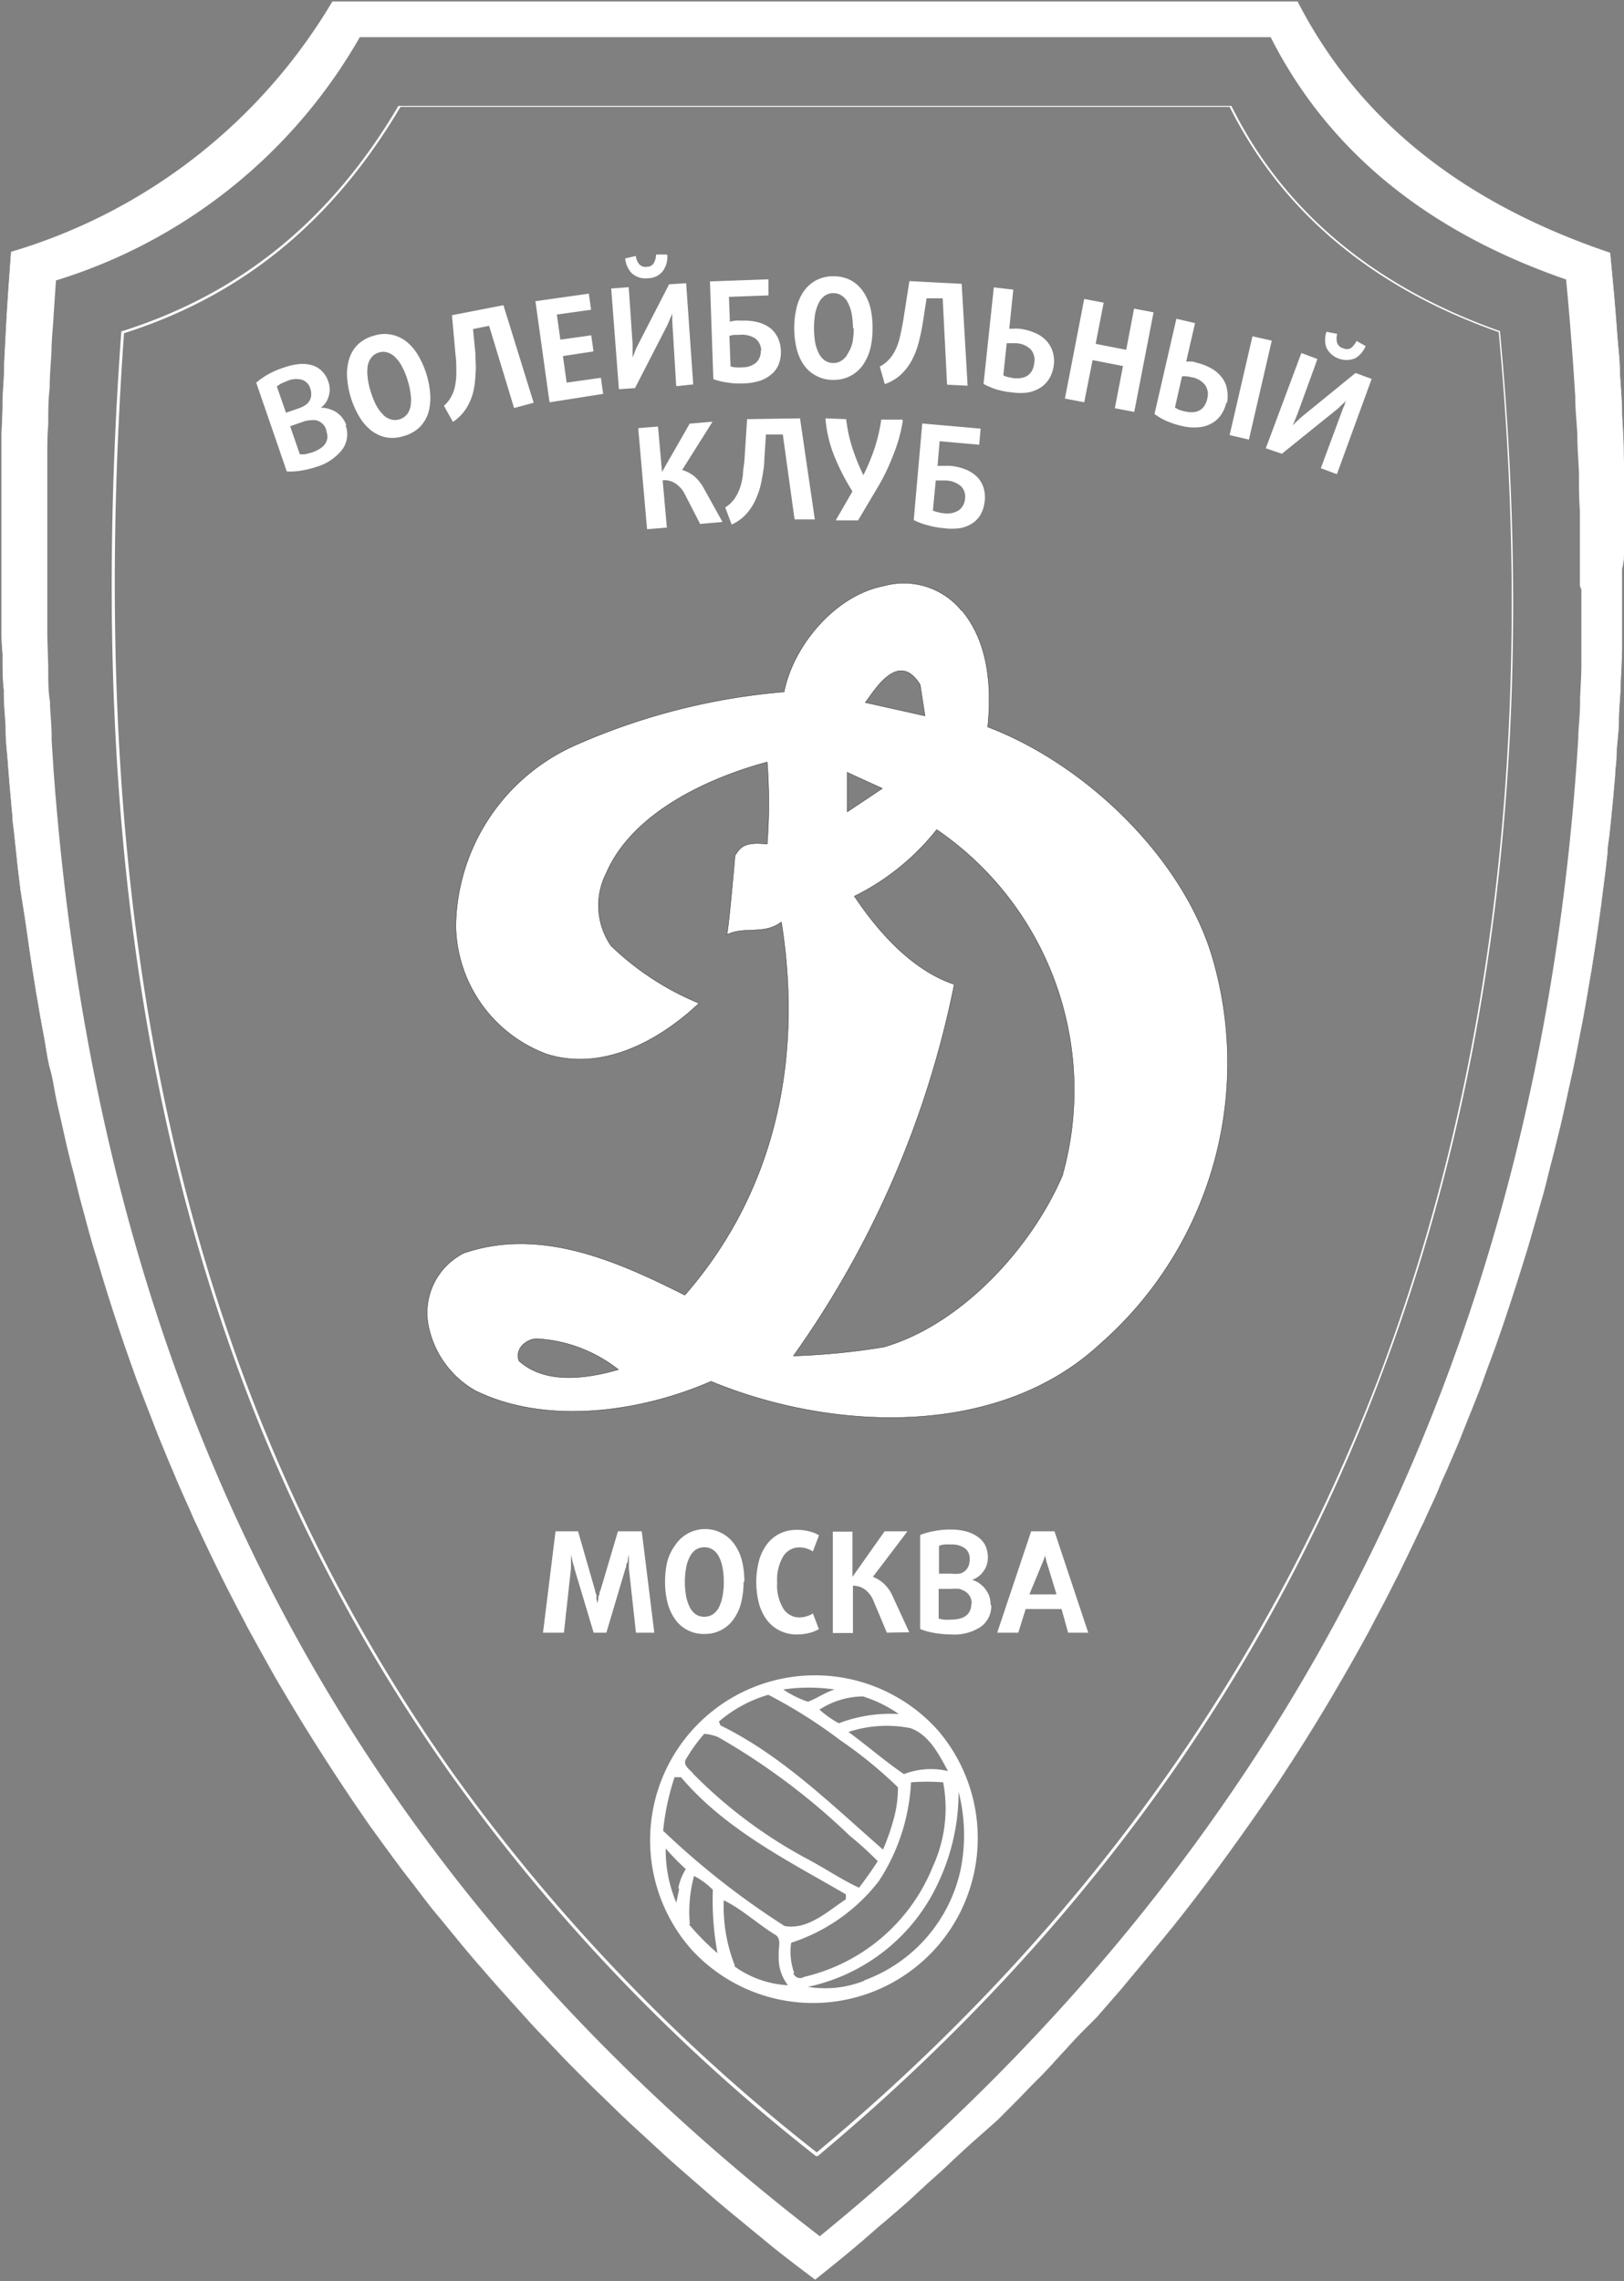 <?xml version="1.0" encoding="UTF-8"?> <svg xmlns="http://www.w3.org/2000/svg" viewBox="0 0 100.97 141.77"><rect x="0" y="0" width="100.97" height="141.77" fill="#808080" stroke="none"/> <defs> <style>.cls-1,.cls-4{fill:none;}.cls-1{stroke:#f2f3fb;stroke-width:0.03px;}.cls-1,.cls-2,.cls-4{fill-rule:evenodd;}.cls-2,.cls-3{fill:#fff;}.cls-4{stroke:#1a1a18;stroke-miterlimit:22.93;stroke-width:0.02px;}</style> </defs> <g id="Слой_2" data-name="Слой 2"> <g id="_1" data-name="1"> <path class="cls-1" d="M101,33.22V33l0-2.3v-.11c0-.78,0-1.56-.06-2.35v-.11c0-.8-.06-1.59-.1-2.39V25.7c0-.81-.08-1.62-.13-2.44v0c0-.82-.11-1.65-.17-2.48v0c-.06-.83-.13-1.67-.2-2.51h0q-.12-1.26-.24-2.55c-8.88-3-15.52-8-19.43-15.61H20.67A34.66,34.66,0,0,1,.7,15.66C.64,16.43.59,17.19.53,18V18c-.05.76-.1,1.52-.14,2.27v0L.27,22.56v.08c0,.73-.07,1.46-.1,2.19V25c0,.72-.05,1.44-.07,2.16v.11c0,.72,0,1.43,0,2.15v.15c0,.71,0,1.42,0,2.13v.17c0,.68,0,1.37,0,2.05v.21c0,.69,0,1.37,0,2.06v.22c0,.66,0,1.33,0,2v.22c0,.68,0,1.34.07,2v.26c0,.66,0,1.32.08,2l0,.25c0,.65.07,1.3.11,2v.27c0,.65.09,1.31.14,2h0c.08,1.1.18,2.19.28,3.28,0,.37.08.75.11,1.12.08.71.15,1.42.23,2.13.05.45.11.9.16,1.35L1.55,57l.21,1.44c.08.59.17,1.17.26,1.76l.24,1.5c.1.55.19,1.11.29,1.67s.19,1,.28,1.54S3,66,3.15,66.53s.21,1,.32,1.57.22,1,.34,1.54l.36,1.6c.12.49.24,1,.37,1.47s.27,1.09.41,1.64.25.91.37,1.37.31,1.14.47,1.7c.11.37.23.74.34,1.11q1,3.38,2.19,6.68c.12.34.24.69.37,1,.22.6.46,1.2.69,1.8l.44,1.14.72,1.75c.17.39.33.77.49,1.16.25.57.5,1.14.76,1.71.1.23.2.47.3.69s.14.28.2.42c.35.75.71,1.51,1.07,2.25l.45.92c.39.78.79,1.55,1.19,2.32.15.27.28.54.43.82q.68,1.24,1.38,2.49l.33.59c.59,1,1.18,2,1.8,3l0,0q1.91,3.09,4,6.1l.39.54q.86,1.19,1.74,2.37l.67.86c.51.67,1,1.34,1.57,2l.82,1c.5.61,1,1.22,1.52,1.82l.94,1.08q.75.85,1.53,1.71l1,1.11,1.56,1.64c.36.38.72.75,1.09,1.12.53.54,1.07,1.07,1.62,1.6l1.13,1.1c.56.54,1.13,1.06,1.71,1.59l1.16,1.07c.6.54,1.21,1.07,1.83,1.61l1.15,1c.68.59,1.39,1.16,2.09,1.74l1,.82c1,.84,2.12,1.68,3.22,2.51,1-.8,2-1.6,2.94-2.41l.94-.82c.65-.55,1.29-1.09,1.92-1.65l1.08-1c.57-.52,1.14-1,1.7-1.56l1.09-1L62,131.76l1.07-1.07c.52-.52,1-1.05,1.55-1.58.35-.36.69-.71,1-1.07.52-.55,1-1.1,1.54-1.66l1-1,1.56-1.79.83-1c.56-.66,1.11-1.34,1.66-2l.64-.78c.7-.87,1.38-1.75,2.05-2.64l.16-.21c1.49-2,2.91-4,4.27-6l.38-.58c.53-.81,1.06-1.63,1.57-2.45l.51-.82c.46-.76.92-1.51,1.36-2.28l.54-.93c.42-.73.84-1.48,1.25-2.23.18-.32.35-.65.53-1q.6-1.11,1.17-2.25c.17-.33.34-.65.5-1,.38-.78.76-1.55,1.12-2.33.1-.21.21-.41.3-.62l.18-.4c.24-.53.48-1,.71-1.58s.39-.88.58-1.33.46-1.06.68-1.59l.54-1.36c.22-.53.43-1.07.64-1.6s.35-.94.52-1.41.4-1.06.59-1.6.39-1.12.58-1.68c.29-.87.57-1.73.85-2.61.17-.55.35-1.11.52-1.67s.29-1,.44-1.51.31-1.1.47-1.65.27-1,.4-1.53.29-1.12.43-1.69.25-1,.37-1.51.27-1.19.4-1.79.22-1,.32-1.45c.14-.66.27-1.33.4-2,.08-.43.17-.86.25-1.29.18-1,.35-2,.52-3l.09-.57c.16-1,.32-2.09.46-3.14.06-.39.1-.77.15-1.16.1-.76.2-1.53.28-2.3,0-.43.1-.88.14-1.32.08-.73.15-1.46.22-2.19l.12-1.37c0-.32.06-.65.08-1h0c0-.7.11-1.39.15-2.09l0-.23c0-.7.08-1.4.11-2.11v-.25q.06-1.06.09-2.13v-.22c0-.72,0-1.44,0-2.17v-.22c0-.74,0-1.47,0-2.21v-.18C101,34.71,101,34,101,33.22Z"></path> <path class="cls-2" d="M101,33.22V33l0-2.3v-.11c0-.78,0-1.56-.06-2.35v-.11c0-.8-.06-1.59-.1-2.39V25.7c0-.81-.08-1.62-.13-2.44v0c0-.82-.11-1.65-.17-2.48v0c-.06-.83-.13-1.67-.2-2.51h0q-.12-1.26-.24-2.55c-8.88-3-15.52-8-19.43-15.61H20.67A34.66,34.66,0,0,1,.7,15.66C.64,16.43.59,17.19.53,18V18c-.05.76-.1,1.52-.14,2.27v0L.27,22.56v.08c0,.73-.07,1.46-.1,2.19V25c0,.72-.05,1.44-.07,2.16v.11c0,.72,0,1.43,0,2.15v.15c0,.71,0,1.42,0,2.13v.17c0,.68,0,1.37,0,2.05v.21c0,.69,0,1.37,0,2.06v.22c0,.66,0,1.33,0,2v.22c0,.68,0,1.34.07,2v.26c0,.66,0,1.32.08,2l0,.25c0,.65.07,1.3.11,2v.27c0,.65.09,1.31.14,2h0c.08,1.1.18,2.19.28,3.28,0,.37.08.75.11,1.12.08.71.15,1.42.23,2.13.05.45.11.9.16,1.35L1.55,57l.21,1.44c.08.59.17,1.17.26,1.76l.24,1.5c.1.55.19,1.11.29,1.67s.19,1,.28,1.54S3,66,3.15,66.53s.21,1,.32,1.57.22,1,.34,1.54l.36,1.6c.12.49.24,1,.37,1.47s.27,1.09.41,1.64.25.91.37,1.37.31,1.14.47,1.7c.11.37.23.74.34,1.11q1,3.38,2.19,6.68c.12.34.24.69.37,1,.22.6.46,1.2.69,1.8l.44,1.14.72,1.75c.17.39.33.77.49,1.16.25.57.5,1.14.76,1.71.1.23.2.47.3.69s.14.28.2.42c.35.75.71,1.51,1.07,2.25l.45.92c.39.78.79,1.55,1.19,2.32.15.27.28.54.43.82q.68,1.24,1.38,2.49l.33.59c.59,1,1.18,2,1.8,3l0,0q1.91,3.09,4,6.1l.39.54q.86,1.19,1.74,2.37l.67.86c.51.67,1,1.34,1.57,2l.82,1c.5.61,1,1.22,1.52,1.82l.94,1.08q.75.85,1.53,1.71l1,1.11,1.56,1.64c.36.38.72.75,1.09,1.12.53.54,1.07,1.07,1.62,1.6l1.13,1.1c.56.54,1.13,1.06,1.71,1.59l1.16,1.07c.6.54,1.21,1.07,1.83,1.61l1.15,1c.68.59,1.39,1.16,2.09,1.74l1,.82c1,.84,2.12,1.68,3.22,2.51,1-.8,2-1.6,2.94-2.41l.94-.82c.65-.55,1.29-1.09,1.92-1.65l1.08-1c.57-.52,1.14-1,1.7-1.56l1.09-1L62,131.76l1.07-1.07c.52-.52,1-1.05,1.55-1.58.35-.36.69-.71,1-1.07.52-.55,1-1.1,1.54-1.66l1-1,1.56-1.79.83-1c.56-.66,1.11-1.34,1.66-2l.64-.78c.7-.87,1.38-1.75,2.05-2.64l.16-.21c1.49-2,2.91-4,4.27-6l.38-.58c.53-.81,1.06-1.63,1.57-2.45l.51-.82c.46-.76.92-1.51,1.36-2.28l.54-.93c.42-.73.84-1.48,1.25-2.23.18-.32.35-.65.53-1q.6-1.11,1.17-2.25c.17-.33.34-.65.5-1,.38-.78.76-1.55,1.12-2.33.1-.21.21-.41.3-.62l.18-.4c.24-.53.48-1,.71-1.58s.39-.88.58-1.33.46-1.06.68-1.59l.54-1.36c.22-.53.43-1.07.64-1.6s.35-.94.52-1.41.4-1.06.59-1.6.39-1.12.58-1.68c.29-.87.57-1.73.85-2.61.17-.55.35-1.11.52-1.67s.29-1,.44-1.51.31-1.1.47-1.65.27-1,.4-1.53.29-1.12.43-1.69.25-1,.37-1.51.27-1.19.4-1.79.22-1,.32-1.45c.14-.66.27-1.33.4-2,.08-.43.17-.86.25-1.29.18-1,.35-2,.52-3l.09-.57c.16-1,.32-2.09.46-3.14.06-.39.1-.77.15-1.16.1-.76.2-1.53.28-2.3,0-.43.1-.88.14-1.32.08-.73.15-1.46.22-2.19l.12-1.37c0-.32.06-.65.08-1h0c0-.7.11-1.39.15-2.09l0-.23c0-.7.08-1.4.11-2.11v-.25q.06-1.06.09-2.13v-.22c0-.72,0-1.44,0-2.17v-.22c0-.74,0-1.47,0-2.21v-.18C101,34.71,101,34,101,33.22Zm-2.68,3.43c0,.72,0,1.43,0,2.13V39c0,.7,0,1.4,0,2.09v.21c0,.69-.05,1.38-.08,2.06v.24c0,.68-.07,1.36-.11,2v.23c-2.39,39-18.64,69.88-47.16,93.15C19.23,114.6,5.93,83.27,3.33,47.87h0L3.21,46l0-.26c0-.63-.07-1.25-.1-1.88l0-.24C3,43,3,42.33,3,41.7v-.25l-.06-1.93V39.3c0-.64,0-1.28,0-1.92v-.22c0-.66,0-1.32,0-2V32.84c0-.69,0-1.37,0-2.06v-.14c0-.69,0-1.39,0-2.08v-.11c0-.69,0-1.38.06-2.07v-.14c0-.7,0-1.41.09-2.12v-.07c0-.72.07-1.44.11-2.16v0c0-.73.09-1.47.13-2.2v-.05l.15-2.21A32.88,32.88,0,0,0,22.37,2.31H79C82.7,9.6,89,14.48,97.37,17.37c.08.82.15,1.64.22,2.46h0c.07.82.13,1.62.19,2.43v0c.06.8.11,1.6.16,2.4v0c0,.79.09,1.58.13,2.36v.06c0,.77.07,1.54.1,2.31v.11c0,.76,0,1.51.06,2.26v.11l0,2.21v.19c0,.72,0,1.44,0,2.15Z"></path> <path class="cls-3" d="M50.79,134l-.06,0A115.55,115.55,0,0,1,28,110.25,107.17,107.17,0,0,1,14.1,83.11C7.92,65.22,5.78,44.79,7.54,20.64v-.06l.06,0c7.35-2.32,13-6.91,17.17-14l0,0H76.56l0,0c3.23,6.53,8.85,11.23,16.7,14l0,0v.06c2.29,24.2-.23,46.1-7.48,65.09C78.78,104.27,67,120.5,50.84,134ZM7.71,20.71C6,44.81,8.1,65.2,14.26,83.05a107.12,107.12,0,0,0,13.86,27.09,115.27,115.27,0,0,0,22.66,23.63c16.11-13.42,27.86-29.62,34.93-48.13,7.23-19,9.74-40.8,7.47-65-7.85-2.76-13.47-7.47-16.73-14H24.9C20.68,13.78,15.06,18.37,7.71,20.71Z"></path> <path class="cls-2" d="M58.34,107.57A10.24,10.24,0,1,0,43,121.17a10.25,10.25,0,0,0,16.33-1.65A10.29,10.29,0,0,0,58.34,107.57Zm.6,2.5a4.65,4.65,0,0,0-2.74.19c-1.19-.81-2.28-1.77-3.45-2.62a7.63,7.63,0,0,1,3.85-.24C57.78,107.82,58.38,109.05,58.94,110.07Zm-3-3.54a9,9,0,0,0-3.79.57,6.35,6.35,0,0,1-1.2-.85,5.09,5.09,0,0,1,2.7-.82A8.2,8.2,0,0,1,55.89,106.53Zm-4-1.54c-.61.16-1.12.56-1.71.77A6.15,6.15,0,0,1,48.7,105,10.94,10.94,0,0,1,51.88,105Zm-4.15.35a31.16,31.16,0,0,1,4.45,2.81,27.32,27.32,0,0,1,3.59,2.93,7.56,7.56,0,0,1-.21,1.76,14.18,14.18,0,0,1-.72,2.11c-3.19-2.78-6.27-5.84-10.11-7.72l-.09-.24A8.26,8.26,0,0,1,47.73,105.34Zm-3.95,2.42a2.83,2.83,0,0,1,.81.2,41.61,41.61,0,0,1,8.17,6.12,20.39,20.39,0,0,1,1.75,1.59c-.36.57-.75,1.11-1.16,1.65-1.06-.49-2-1.13-3.05-1.7a29.41,29.41,0,0,1-7.25-5.37c-.19-.27-.61-.47-.5-.85A10.33,10.33,0,0,1,43.78,107.76Zm-1.84,2.69h.34c2.75,3.25,6.63,5.18,10.25,7.28,0,.08,0,.24,0,.31-1.13.74-2.36,1.92-3.81,1.66a49.6,49.6,0,0,1-7.55-5.92A15.3,15.3,0,0,1,41.94,110.45Zm.23,6.92-.18.88a8.34,8.34,0,0,1-.66-3.37,13.75,13.75,0,0,0,1.25,1.28A3.4,3.4,0,0,0,42.17,117.37Zm.66,2.22a8.61,8.61,0,0,1,.26-3,4.48,4.48,0,0,1,1.17.86,18,18,0,0,0,.29,3.94A15.08,15.08,0,0,1,42.83,119.59Zm2.81,2.6A10,10,0,0,1,45,118.1c1.14.56,2.08,1.45,3.16,2.12.49.25.2.86.26,1.28a2.72,2.72,0,0,0,.57,1.88A6.22,6.22,0,0,1,45.64,122.19Zm3.68.43a3.86,3.86,0,0,1-.19-1.88,11.29,11.29,0,0,0,5.45-3.83,12.28,12.28,0,0,0,2-6.14,12.83,12.83,0,0,1,2,0A8.65,8.65,0,0,1,58,116a11.42,11.42,0,0,1-8,6.86A.45.45,0,0,1,49.32,122.62Zm4.38.47a6.56,6.56,0,0,1-3.53.39A11.58,11.58,0,0,0,58.34,117a13.2,13.2,0,0,0,1.26-5.64,10.86,10.86,0,0,1,.13,4.81A9.45,9.45,0,0,1,53.7,123.09Z"></path> <path class="cls-2" d="M84.91,21.49a1.53,1.53,0,0,1-.66.78,1.41,1.41,0,0,1-1.78-.65,1.54,1.54,0,0,1,0-1l.67.13a1,1,0,0,0,0,.57.51.51,0,0,0,.36.32.53.53,0,0,0,.48,0,1.23,1.23,0,0,0,.36-.45l.59.33ZM82.12,29.1l1,.37,2.16-5.92-1-.37L81,25.85l-.23.2-.19.18-.19.19h0c0-.07.07-.16.1-.25s.07-.16.1-.25.08-.19.11-.28l1.21-3.33-1-.37L78.7,27.86l1,.34,3.4-2.74a2.09,2.09,0,0,0,.22-.2l.19-.18a1.7,1.7,0,0,0,.19-.19h0a1.73,1.73,0,0,0-.1.24c0,.08-.07.16-.1.25L82.12,29.1Zm-7.06-4.33a1,1,0,0,0-.14-.85,1.35,1.35,0,0,0-.86-.48,1.54,1.54,0,0,0-.31-.05,1.19,1.19,0,0,0-.26,0l-.44,1.94a1.42,1.42,0,0,0,.25.13,1.8,1.8,0,0,0,.33.1c.79.19,1.27-.08,1.43-.78Zm1.18.27a2.14,2.14,0,0,1-.35.78,1.69,1.69,0,0,1-.59.51,2,2,0,0,1-.84.23,3.25,3.25,0,0,1-1-.09,5.45,5.45,0,0,1-.94-.31,4,4,0,0,1-.74-.43l1.36-5.92,1.16.27-.55,2.39H74c.11,0,.23,0,.34.06a3.47,3.47,0,0,1,1,.38,2.18,2.18,0,0,1,.65.58,1.63,1.63,0,0,1,.3.72,2.28,2.28,0,0,1,0,.82Zm.21,2,1.42-6.14,1.2.27-1.42,6.15-1.2-.28Zm-7.14-1.65.51-2.64-1.89-.37L67.41,25l-1.2-.23,1.2-6.19,1.21.23-.5,2.56,1.9.37.49-2.56,1.21.23-1.2,6.19-1.21-.23Zm-5-2.86a1,1,0,0,0-.23-.82,1.4,1.4,0,0,0-.92-.38h-.31l-.26,0-.21,2a1.18,1.18,0,0,0,.27.1l.35.07c.8.08,1.24-.24,1.31-1Zm1.21.13a2.14,2.14,0,0,1-.25.81,1.76,1.76,0,0,1-.53.59,2.32,2.32,0,0,1-.8.33,3.61,3.61,0,0,1-1,0,5.32,5.32,0,0,1-1-.19,4.81,4.81,0,0,1-.79-.34l.64-6L63,18l-.25,2.43H63a2,2,0,0,1,.35,0,3.3,3.3,0,0,1,1,.26,2.08,2.08,0,0,1,.71.49,1.86,1.86,0,0,1,.39.68,2,2,0,0,1,.07.82Zm-6.64,1.2-.27-5.32-1,0-.24,1.55c-.07.43-.16.84-.26,1.23a5.05,5.05,0,0,1-.43,1.09,3.37,3.37,0,0,1-.67.87,2.78,2.78,0,0,1-1,.59l-.31-1.09a2,2,0,0,0,.6-.47,2.5,2.5,0,0,0,.41-.64,3.94,3.94,0,0,0,.26-.82c.07-.29.13-.61.19-.95l.38-2.43,3.25.17.37,6.33-1.26-.06Zm-5.85-3.47a4.82,4.82,0,0,0-.08-.89,2.36,2.36,0,0,0-.23-.68,1.1,1.1,0,0,0-.38-.44.87.87,0,0,0-.52-.16.91.91,0,0,0-.54.16,1.16,1.16,0,0,0-.37.44,2.7,2.7,0,0,0-.23.68,5.69,5.69,0,0,0,0,1.78,2.7,2.7,0,0,0,.23.68,1.16,1.16,0,0,0,.37.44.91.91,0,0,0,.54.16.87.87,0,0,0,.52-.16,1.1,1.1,0,0,0,.38-.44A2.36,2.36,0,0,0,53,21.3a4.82,4.82,0,0,0,.08-.89Zm1.22,0a5.18,5.18,0,0,1-.14,1.28,3.18,3.18,0,0,1-.45,1,2.15,2.15,0,0,1-.76.68,2.21,2.21,0,0,1-1.08.26,2.16,2.16,0,0,1-1.08-.26,2.1,2.1,0,0,1-.77-.68,3,3,0,0,1-.44-1,5.54,5.54,0,0,1,0-2.56,3,3,0,0,1,.44-1,2.22,2.22,0,0,1,.77-.69,2.27,2.27,0,0,1,1.08-.25,2.33,2.33,0,0,1,1.08.25,2.28,2.28,0,0,1,.76.69,3.18,3.18,0,0,1,.45,1,5.18,5.18,0,0,1,.14,1.28Zm-6.92,1.41a1,1,0,0,0-.35-.75,1.52,1.52,0,0,0-1-.24l-.35,0-.28.06.07,1.9a1.22,1.22,0,0,0,.31.06,1.7,1.7,0,0,0,.39,0,1.31,1.31,0,0,0,.9-.3,1,1,0,0,0,.28-.79Zm1.22,0a2.07,2.07,0,0,1-.12.8,1.51,1.51,0,0,1-.43.63,2.12,2.12,0,0,1-.74.43,3.62,3.62,0,0,1-1.06.17,4.57,4.57,0,0,1-1-.06,3.76,3.76,0,0,1-.85-.21l-.21-6.07,3.64-.13,0,1-2.46.09L45.38,20a1.68,1.68,0,0,1,.33-.07,2.77,2.77,0,0,1,.42,0,3.31,3.31,0,0,1,1,.1,2.12,2.12,0,0,1,.77.37,1.76,1.76,0,0,1,.47.61,2.09,2.09,0,0,1,.18.81Zm-7.06-5.94a1.5,1.5,0,0,1-.29,1,1.17,1.17,0,0,1-.91.43,1.24,1.24,0,0,1-1-.3,1.52,1.52,0,0,1-.42-.93l.66-.15a1,1,0,0,0,.22.52.51.51,0,0,0,.46.15.5.5,0,0,0,.43-.21,1.13,1.13,0,0,0,.15-.55l.67,0Zm.55,8.1L41.8,20a2.62,2.62,0,0,1,0-.27,2.35,2.35,0,0,1,0-.26h0a2.6,2.6,0,0,1-.1.25l-.1.24-.12.27-2,3.89-1,.07L38,17.93l1.09-.08.24,3.53c0,.1,0,.2,0,.3s0,.19,0,.27,0,.19,0,.27h0l.1-.25.09-.24.13-.27,1.95-3.79,1.06-.07.44,6.29L42.07,24Zm-7.88,1-.87-6.24,3.32-.47.14,1-2.13.3.22,1.56,1.92-.27.14,1L35,22.13l.23,1.65,2.13-.3.14,1L34.19,25Zm-2.2.39-1.55-5.1-1,.2L29.56,22c0,.43.05.85,0,1.26a5.32,5.32,0,0,1-.15,1.15,3.52,3.52,0,0,1-.44,1,2.84,2.84,0,0,1-.81.81l-.56-1a2,2,0,0,0,.47-.6,2.24,2.24,0,0,0,.24-.73,3.87,3.87,0,0,0,.06-.85c0-.3,0-.63-.05-1l-.22-2.45,3.2-.62,1.88,6.06L32,25.35Zm-6.62-1.72a4.42,4.42,0,0,1,.19.87,2.41,2.41,0,0,1,0,.72,1.2,1.2,0,0,1-.23.54,1,1,0,0,1-.46.3.86.86,0,0,1-.55,0,1,1,0,0,1-.49-.31,2.48,2.48,0,0,1-.42-.58,5,5,0,0,1-.33-.83,4.42,4.42,0,0,1-.19-.87,2.81,2.81,0,0,1,0-.72,1.22,1.22,0,0,1,.23-.53.88.88,0,0,1,.46-.31.86.86,0,0,1,.55,0,1.13,1.13,0,0,1,.49.31,2.36,2.36,0,0,1,.42.59,4.12,4.12,0,0,1,.33.82Zm1.18-.36A5.54,5.54,0,0,0,26,22.09a3.11,3.11,0,0,0-.73-.86,2.2,2.2,0,0,0-.93-.43,2.14,2.14,0,0,0-1.11.07,2.28,2.28,0,0,0-1,.56,2.13,2.13,0,0,0-.52.88,3.08,3.08,0,0,0-.13,1.12,5.41,5.41,0,0,0,.23,1.27,5.54,5.54,0,0,0,.52,1.18,3.13,3.13,0,0,0,.73.86,2.35,2.35,0,0,0,.93.44,2.25,2.25,0,0,0,1.11-.08,2.28,2.28,0,0,0,1-.56,2.26,2.26,0,0,0,.53-.88,3.33,3.33,0,0,0,.12-1.12,5.5,5.5,0,0,0-.23-1.27Zm-6.23,3.46a.88.88,0,0,0-.63-.61,1.51,1.51,0,0,0-.37,0,1.62,1.62,0,0,0-.5.11l-.75.26.6,1.74a1.55,1.55,0,0,0,.34,0l.39-.1c.82-.28,1.13-.73.92-1.34Zm-1-2.59a.81.81,0,0,0-.49-.53,1.4,1.4,0,0,0-.93.06l-.38.16-.28.18.57,1.64.73-.25a1.89,1.89,0,0,0,.47-.22.75.75,0,0,0,.25-.25.85.85,0,0,0,.12-.36,1.09,1.09,0,0,0-.06-.43Zm2.19,2.27a1.61,1.61,0,0,1-.16,1.47A3.11,3.11,0,0,1,19.72,29a6.3,6.3,0,0,1-1,.25,4.13,4.13,0,0,1-.89.05l-1.9-5.52a5.12,5.12,0,0,1,.73-.51,5.27,5.27,0,0,1,1-.43,4,4,0,0,1,1-.22,2.25,2.25,0,0,1,.81.1,1.43,1.43,0,0,1,.58.38,1.62,1.62,0,0,1,.36.61,1.47,1.47,0,0,1,.09.5,1.44,1.44,0,0,1-.08.46,1.18,1.18,0,0,1-.19.39,1.28,1.28,0,0,1-.29.28v0a1.63,1.63,0,0,1,.43.05,2,2,0,0,1,.46.18,1.61,1.61,0,0,1,.41.34,1.79,1.79,0,0,1,.3.53Z"></path> <path class="cls-2" d="M60,31a.92.92,0,0,0-.25-.78,1.53,1.53,0,0,0-.94-.36h-.34l-.29,0L58,31.73a1.5,1.5,0,0,0,.3.1,1.78,1.78,0,0,0,.39.07,1.38,1.38,0,0,0,.93-.19A1,1,0,0,0,60,31Zm1.22.14a2.14,2.14,0,0,1-.22.78,1.61,1.61,0,0,1-.5.57,2,2,0,0,1-.79.33,3.73,3.73,0,0,1-1.08,0,5.06,5.06,0,0,1-1-.19,4.17,4.17,0,0,1-.82-.31l.53-6,3.63.32-.09,1-2.46-.22-.13,1.53.33,0,.42,0a3.33,3.33,0,0,1,1,.23,2.13,2.13,0,0,1,.71.46,1.69,1.69,0,0,1,.4.67,2.18,2.18,0,0,1,.08.82Zm-5.09-5a9.46,9.46,0,0,1-.25,1.15,11.68,11.68,0,0,1-.4,1.13c-.15.38-.31.74-.49,1.1s-.37.69-.56,1l-1.08,1.82-1.39,0L53,30.54a13.84,13.84,0,0,1-1.13-2.2A8,8,0,0,1,51.32,26l1.29.05A9.29,9.29,0,0,0,53,27.86a13,13,0,0,0,.68,1.67h0a13.36,13.36,0,0,0,.68-1.62,10.41,10.41,0,0,0,.43-1.83l1.3,0ZM49.4,32.27,48.67,27l-1.05,0-.1,1.58c0,.43-.09.84-.16,1.24A4.87,4.87,0,0,1,47,31a3.42,3.42,0,0,1-.59.93,2.77,2.77,0,0,1-.92.67l-.4-1.06a2.14,2.14,0,0,0,.56-.52,2.72,2.72,0,0,0,.35-.68,4,4,0,0,0,.19-.83c0-.3.08-.62.1-1l.16-2.46L49.74,26l.92,6.28-1.26,0Zm-5.85.33-1-1.94a1.7,1.7,0,0,0-.55-.61,1.22,1.22,0,0,0-.8-.2l.26,2.94-1.23.1-.55-6.28,1.23-.1.25,2.82h0l1.72-3,1.42-.12-1.89,3a2.14,2.14,0,0,1,.79.42,2.7,2.7,0,0,1,.57.74l1.15,2.07-1.37.12Z"></path> <path class="cls-2" d="M65.05,96.94a2.58,2.58,0,0,1-.08-.26,1.38,1.38,0,0,1,0-.25c0-.09,0-.17,0-.25h0c0,.08,0,.16,0,.25s0,.16,0,.25l-.08.26L64,99.09h1.69l-.66-2.15Zm1.36,4.53L66,100H63.77l-.46,1.47H62l2.11-6.3h1.45l2.1,6.3Zm-6-1.79A.85.85,0,0,0,60,98.9a1.75,1.75,0,0,0-.34-.15,2.3,2.3,0,0,0-.51,0h-.79v1.84a1.87,1.87,0,0,0,.33.07,2.83,2.83,0,0,0,.41,0q1.29,0,1.29-1Zm-.12-2.78a.8.8,0,0,0-.29-.67,1.37,1.37,0,0,0-.89-.24,2.73,2.73,0,0,0-.41,0,1.48,1.48,0,0,0-.32.08v1.73h.77a2.17,2.17,0,0,0,.51,0,.77.77,0,0,0,.55-.46,1.08,1.08,0,0,0,.08-.42Zm1.34,2.86a1.59,1.59,0,0,1-.63,1.33,3,3,0,0,1-1.87.49,6.36,6.36,0,0,1-1.07-.1,4,4,0,0,1-.85-.24V95.4a4.13,4.13,0,0,1,.85-.24,5.06,5.06,0,0,1,1.05-.1,3.56,3.56,0,0,1,1,.13,2.17,2.17,0,0,1,.73.36,1.42,1.42,0,0,1,.44.54,1.78,1.78,0,0,1,.14.7,1.69,1.69,0,0,1-.08.5,1.5,1.5,0,0,1-.23.41,1.26,1.26,0,0,1-.31.3,1.11,1.11,0,0,1-.36.18v0a2.2,2.2,0,0,1,.39.18,2.17,2.17,0,0,1,.37.32,2,2,0,0,1,.28.45,1.66,1.66,0,0,1,.11.61Zm-6.49,1.71-.84-2a1.68,1.68,0,0,0-.49-.66,1.24,1.24,0,0,0-.78-.26v2.94H51.78v-6.3H53V98h0l2-2.83h1.42L54.27,98a2.08,2.08,0,0,1,.75.49,2.4,2.4,0,0,1,.51.78l1,2.17Zm-4.22-.23a2.11,2.11,0,0,1-.58.24,3.16,3.16,0,0,1-.79.1,2.25,2.25,0,0,1-1-.21,2.19,2.19,0,0,1-.8-.6,3.11,3.11,0,0,1-.53-1,5.28,5.28,0,0,1,0-2.88,3.11,3.11,0,0,1,.53-1,2.22,2.22,0,0,1,.8-.61,2.4,2.4,0,0,1,1-.2,2.78,2.78,0,0,1,.78.1,1.91,1.91,0,0,1,.59.24l-.38,1a1.52,1.52,0,0,0-.36-.17,1.42,1.42,0,0,0-.48-.08,1.17,1.17,0,0,0-1,.55,2.83,2.83,0,0,0-.38,1.63,2.77,2.77,0,0,0,.38,1.62,1.17,1.17,0,0,0,1,.55,1.42,1.42,0,0,0,.48-.08,1.21,1.21,0,0,0,.36-.17l.38,1ZM45,98.32a4.09,4.09,0,0,0-.08-.89,2.26,2.26,0,0,0-.22-.68,1.18,1.18,0,0,0-.38-.44,1,1,0,0,0-1.06,0,1.16,1.16,0,0,0-.37.44,2.26,2.26,0,0,0-.23.68,4.82,4.82,0,0,0-.08.89,4.91,4.91,0,0,0,.08.89,2.47,2.47,0,0,0,.23.68,1.16,1.16,0,0,0,.37.44,1,1,0,0,0,1.06,0,1.18,1.18,0,0,0,.38-.44,2.47,2.47,0,0,0,.22-.68,4.15,4.15,0,0,0,.08-.89Zm1.23,0a5.22,5.22,0,0,1-.15,1.28,2.93,2.93,0,0,1-.45,1,2.1,2.1,0,0,1-.76.69,2.18,2.18,0,0,1-1.08.26,2.21,2.21,0,0,1-1.08-.26,2.1,2.1,0,0,1-.76-.69,3.12,3.12,0,0,1-.45-1,5.22,5.22,0,0,1-.15-1.28A5.31,5.31,0,0,1,41.5,97,3.22,3.22,0,0,1,42,96a2.23,2.23,0,0,1,3.68,0,3,3,0,0,1,.45,1,5.31,5.31,0,0,1,.15,1.29Zm-6.69,3.15-.44-4,0-.3a2.16,2.16,0,0,0,0-.28c0-.1,0-.19,0-.28h0l-.06.28c0,.08,0,.17-.07.28s0,.2-.08.3l-1.19,4h-.79l-1.2-4c0-.1-.06-.2-.08-.3l-.07-.28-.06-.28h0c0,.09,0,.18,0,.28s0,.17,0,.28,0,.2,0,.3l-.44,4H33.76l.78-6.3h1.4L37,98.85c0,.09.06.19.08.28s0,.18,0,.26a1.31,1.31,0,0,1,.06.27h0a2.61,2.61,0,0,1,.06-.27c0-.08,0-.17.05-.26s0-.19.08-.28l1.09-3.68H39.9l.78,6.3Z"></path> <path class="cls-2" d="M57.21,42.55c-1.37-2.2-2.87.42-3.41,1.11l3.71.83-.3-1.94Zm-4.52,7.9L54.86,49l-2.19-1,0,2.45ZM66.07,73a19.6,19.6,0,0,0-7.83-21.44,15,15,0,0,1-5.12,4.14c1.65,2.47,3.74,4.65,6.21,5.48a60.26,60.26,0,0,1-10,23.09,43.51,43.51,0,0,0,5.61-.55c4.83-1.39,9.22-6.19,11.14-10.72ZM38.45,85.12a9,9,0,0,0-5.08-1.92c-.56,0-1.38.55-1.11,1.37,1.66,1.51,4.27,1.1,6.19.55ZM59.76,37.89c1.65,1.93,1.92,4.68,1.65,7.29,6.17,2.34,12.22,8.24,14,14.43a23.23,23.23,0,0,1-7,23.91c-6.46,6-16.9,5.36-24.2,2.33-4.39,1.92-10.29,2.75-14.69.56a6,6,0,0,1-2.88-4,4.15,4.15,0,0,1,2.2-4.53c4.79-1.65,9.61.54,13.74,2.61,5.63-6.46,7.36-14.67,6-23.19-1.09.83-2.29.24-3.39.79.13-.49.51-4.92.51-4.92.33-.51.57-.87,2-.71a33.38,33.38,0,0,0,0-5.1c-3.72,1-8.39,3.17-10,6.89a4.42,4.42,0,0,0,.28,4.52,17.38,17.38,0,0,0,5.48,3.58c-2.46,2.33-6,4.26-9.47,3.16a8.65,8.65,0,0,1-5.65-8,12.49,12.49,0,0,1,7.58-11.26A40.27,40.27,0,0,1,48.75,43c.57-2.87,3.17-6,6.18-6.58a4.63,4.63,0,0,1,4.83,1.5Z"></path> <path class="cls-4" d="M57.21,42.55c-1.37-2.2-2.87.42-3.41,1.11l3.71.83-.3-1.94Zm-4.52,7.9L54.86,49l-2.19-1,0,2.45ZM66.07,73a19.6,19.6,0,0,0-7.83-21.44,15,15,0,0,1-5.12,4.14c1.65,2.47,3.74,4.65,6.21,5.48a60.26,60.26,0,0,1-10,23.09,43.51,43.51,0,0,0,5.61-.55c4.83-1.39,9.22-6.19,11.14-10.72ZM38.45,85.12a9,9,0,0,0-5.08-1.92c-.56,0-1.38.55-1.11,1.37,1.66,1.51,4.27,1.1,6.19.55ZM59.76,37.89c1.65,1.93,1.92,4.68,1.65,7.29,6.17,2.34,12.22,8.24,14,14.43a23.23,23.23,0,0,1-7,23.91c-6.46,6-16.9,5.36-24.2,2.33-4.39,1.92-10.29,2.75-14.69.56a6,6,0,0,1-2.88-4,4.15,4.15,0,0,1,2.2-4.53c4.79-1.65,9.61.54,13.74,2.61,5.63-6.46,7.36-14.67,6-23.19-1.09.83-2.29.24-3.39.79.13-.49.51-4.92.51-4.92.33-.51.57-.87,2-.71a33.38,33.38,0,0,0,0-5.1c-3.72,1-8.39,3.17-10,6.89a4.42,4.42,0,0,0,.28,4.52,17.38,17.38,0,0,0,5.48,3.58c-2.46,2.33-6,4.26-9.47,3.16a8.65,8.65,0,0,1-5.65-8,12.49,12.49,0,0,1,7.58-11.26A40.27,40.27,0,0,1,48.75,43c.57-2.87,3.17-6,6.18-6.58a4.63,4.63,0,0,1,4.83,1.5Z"></path> </g> </g> </svg> 